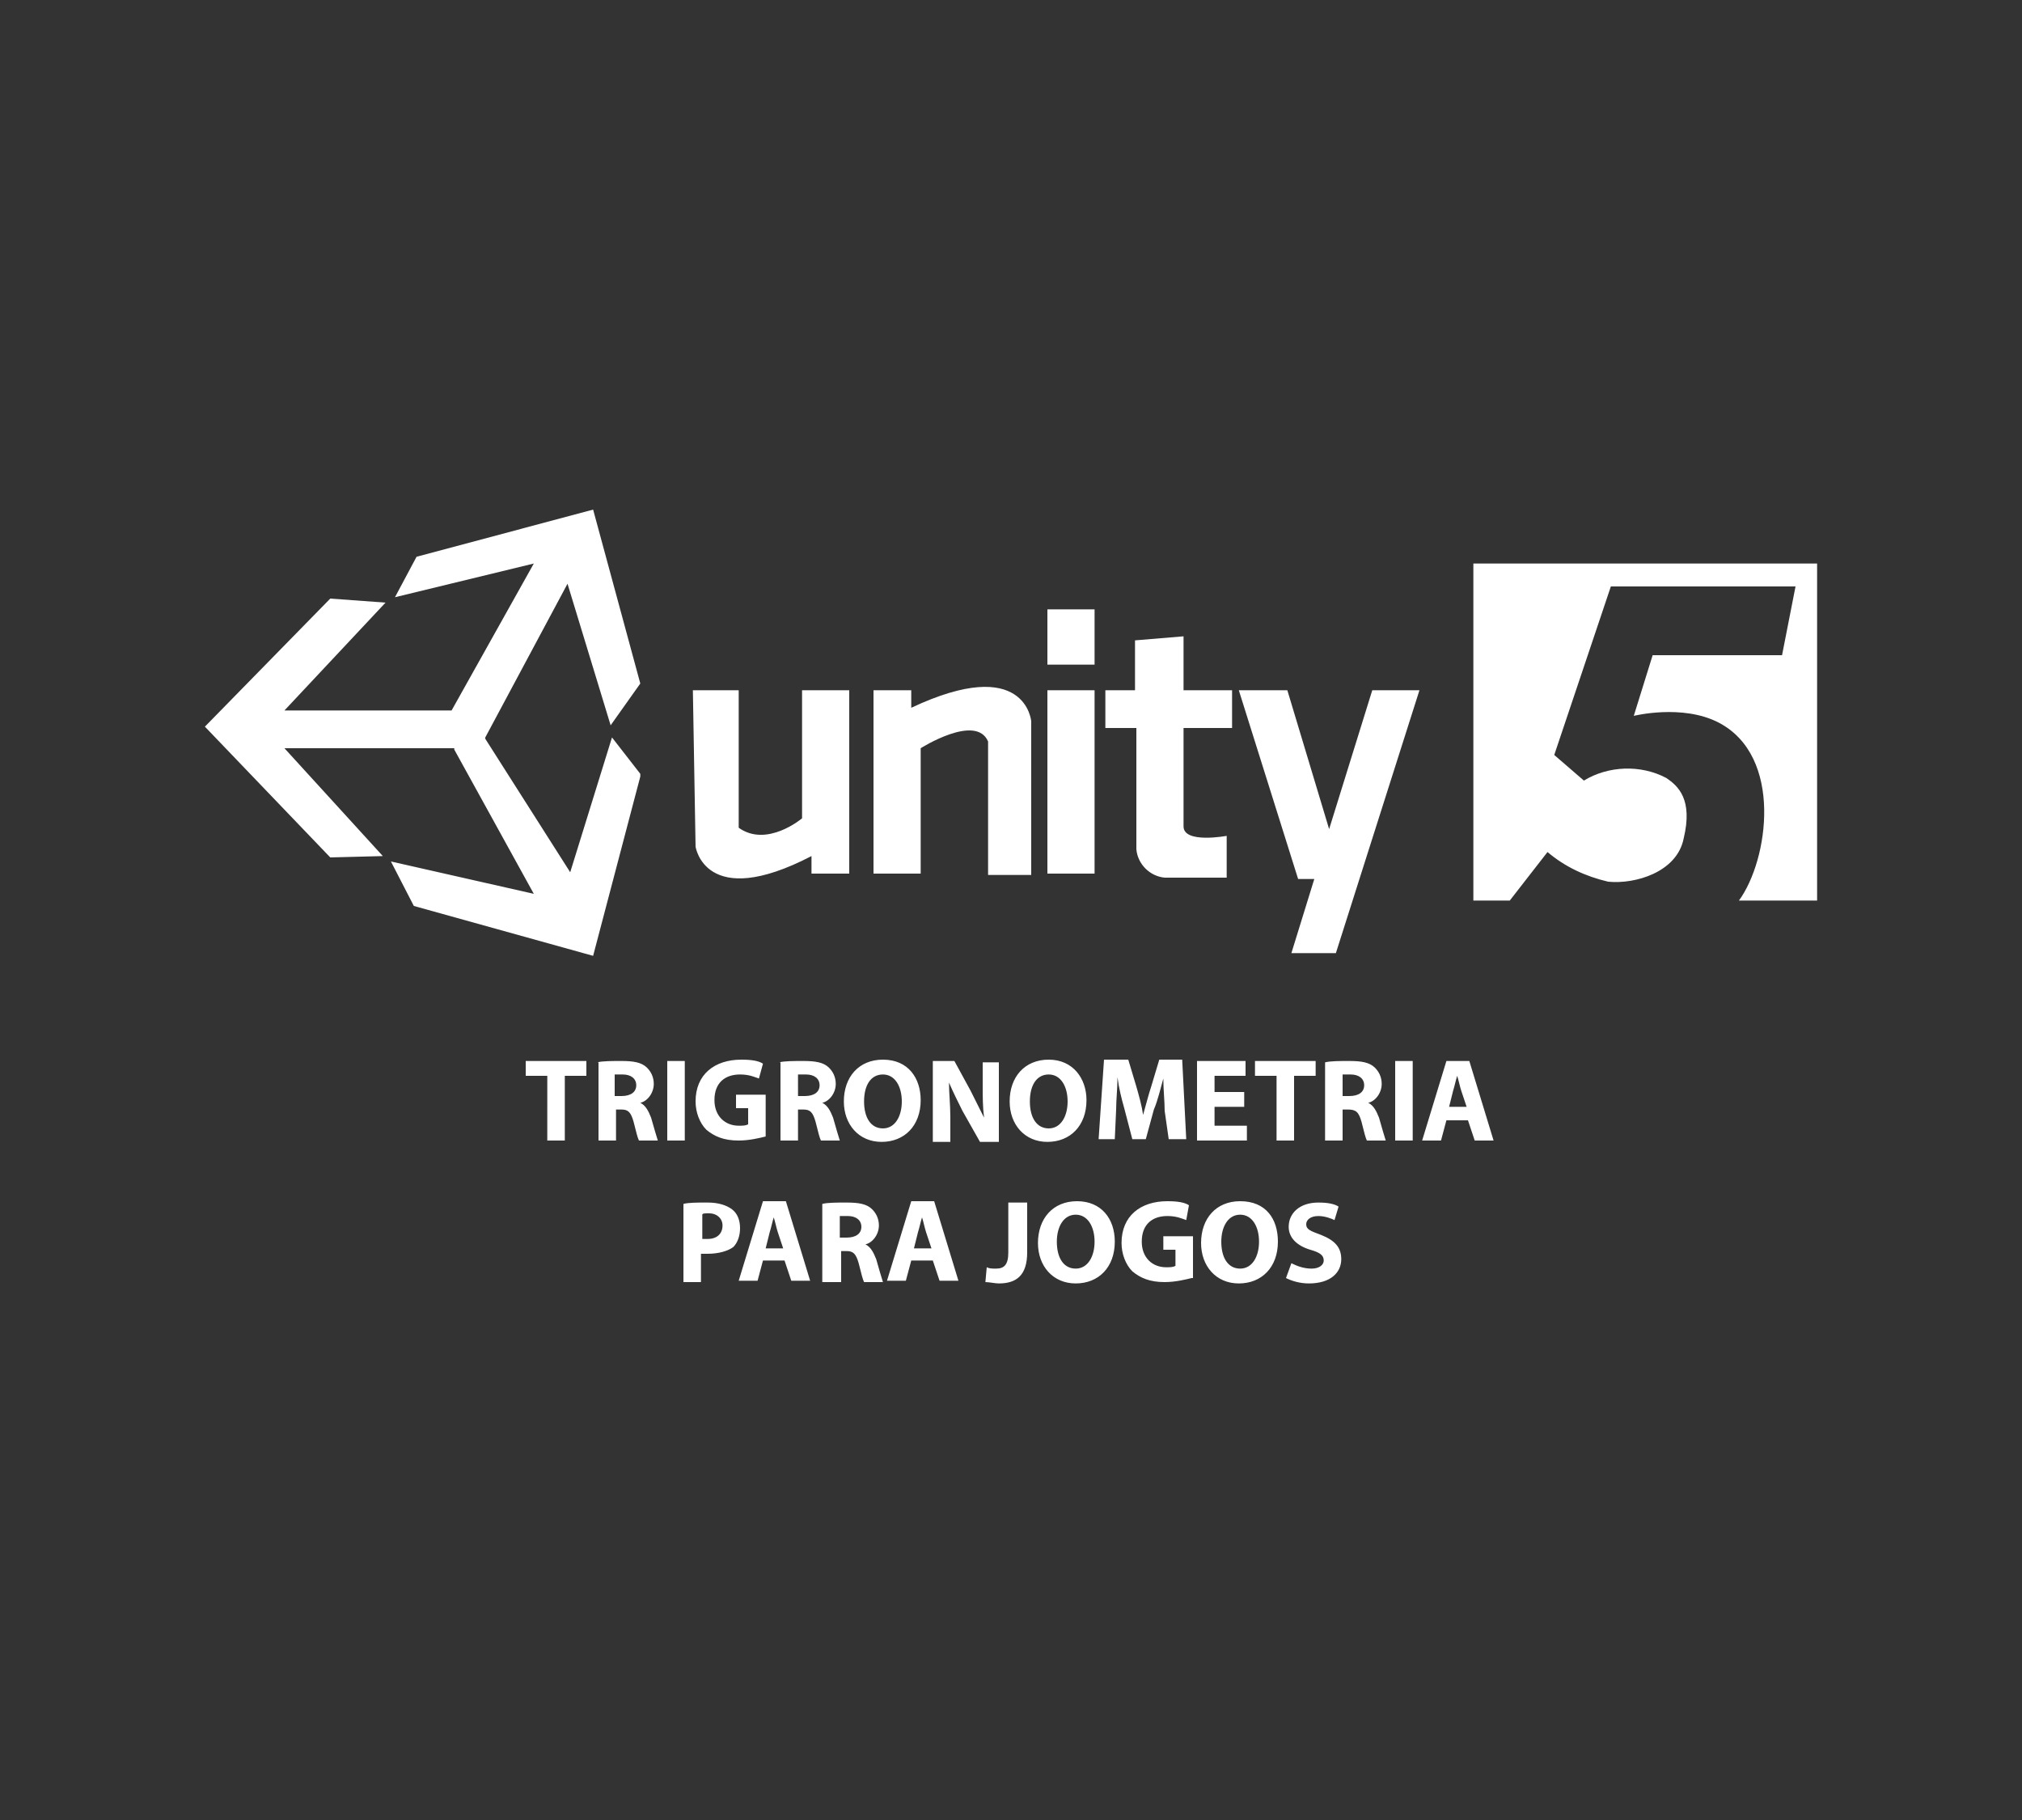 <svg xmlns="http://www.w3.org/2000/svg" xml:space="preserve" id="Camada_1" width="150" height="135" x="0" y="0" viewBox="0 0 150 135"><rect x="0" y="0" width="150" height="135" fill="#333333" stroke="none"/><style>.st0{fill:#fff}</style><title>unity-efeitos-particulas</title><path d="M109.3 41.8v25h2.7l2.8-3.6c1.3 1.1 2.8 1.8 4.5 2.2 2 .2 5.1-.7 5.6-3.2.7-2.9-.4-3.9-1.3-4.5-1.9-1-4.3-.9-6.1.2l-2.2-1.9 4.2-12.5h13.7l-1 5.1h-9.6l-1.4 4.5s3.6-.9 6.3.5c4.8 2.5 3.7 10.2 1.5 13.2h5.8v-25zM47.5 57.6 44 70.9l-13.3-3.7-1.7-3.3 10.6 2.4-5.9-10.7v-.1H21.1l7.3 8-3.9.1-9.3-9.7 9.3-9.5 4.1.3-7.5 8h12.4l6.1-10.9-10.3 2.5 1.6-3L44 37.8l3.5 12.9-2.2 3.1-3.2-10.5L36 54.7v.1l6.3 9.9 3.1-10 2.1 2.7zM51.4 51.2l.2 11.6s.7 4.8 8.6.7v1.3H63V51.2h-3.5v9.5s-2.6 2.2-4.7.7V51.2zM64.8 51.2v13.6h3.5v-9.3s4.1-2.6 5-.5v9.9h3.2V53.5s-.4-5-8.9-1v-1.3zM77.7 45.2h3.5v4.1h-3.5zM77.7 51.2h3.5v13.6h-3.5zM84.2 51.2H82V54h2.3v9c.1 1.1 1 2 2.1 2.1H91V62s-3.2.6-3.2-.7V54h3.6v-2.8h-3.6v-4l-3.6.3zM91.9 51.2l4.4 14h1.2l-1.7 5.5h3.3l6.2-19.5h-3.5l-3.2 10.3-3.1-10.3zM40.6 79.8H39v-1.1h4.5v1.1h-1.6v4.8h-1.3zM44.3 78.8c.4-.1 1.1-.1 1.8-.1.9 0 1.5.1 1.9.5.3.3.5.7.5 1.2 0 .7-.5 1.3-1 1.4.4.2.6.6.8 1.1.2.7.4 1.4.5 1.7h-1.4c-.1-.2-.2-.6-.4-1.4-.2-.7-.4-.9-.9-.9h-.4v2.3h-1.3v-5.8zm1.3 2.5h.5c.7 0 1.1-.3 1.1-.8s-.4-.8-1-.8h-.6zM50.8 78.7v5.9h-1.3v-5.9zM56.8 84.3c-.4.1-1.2.3-2 .3-1.1 0-1.8-.3-2.4-.8-.5-.5-.8-1.3-.8-2.1 0-2 1.4-3.1 3.4-3.1.8 0 1.3.1 1.6.3l-.3 1.1c-.3-.1-.7-.3-1.4-.3-1.1 0-1.9.6-1.9 1.9 0 1.2.8 1.9 1.8 1.9.3 0 .5 0 .7-.1v-1.2h-.9v-1h2.2zM57.8 78.8c.4-.1 1.1-.1 1.8-.1.9 0 1.5.1 1.9.5.3.3.5.7.5 1.2 0 .7-.5 1.3-1 1.4.4.2.6.6.8 1.1.2.7.4 1.4.5 1.7h-1.4c-.1-.2-.2-.6-.4-1.4-.2-.7-.4-.9-.9-.9h-.4v2.3h-1.3v-5.8zm1.4 2.5h.5c.7 0 1.1-.3 1.1-.8s-.4-.8-1-.8h-.6zM68.3 81.6c0 1.9-1.2 3.1-2.9 3.1s-2.8-1.3-2.8-3c0-1.8 1.1-3.1 2.9-3.1 1.9 0 2.8 1.4 2.8 3m-4.2.1c0 1.2.5 2 1.4 2s1.4-.9 1.4-2-.5-2-1.4-2-1.4.8-1.4 2M69.2 84.6v-5.9h1.6l1.2 2.2 1 2c-.1-.8-.1-1.6-.1-2.4v-1.7h1.2v5.9h-1.4l-1.3-2.3c-.3-.6-.7-1.4-1-2.1 0 .8.1 1.6.1 2.6v1.8h-1.3zM80.6 81.6c0 1.9-1.2 3.1-2.9 3.1s-2.8-1.3-2.8-3c0-1.8 1.1-3.1 2.9-3.1s2.8 1.4 2.8 3m-4.2.1c0 1.2.5 2 1.4 2s1.4-.9 1.4-2-.5-2-1.4-2-1.4.8-1.4 2M86.4 82.4c0-.7-.1-1.6-.1-2.4-.2.7-.4 1.6-.7 2.3l-.6 2.2h-1l-.6-2.3c-.2-.7-.4-1.5-.5-2.3 0 .8-.1 1.7-.1 2.4l-.1 2.2h-1.2l.4-5.9h1.8l.6 2c.2.7.4 1.4.5 2.1.2-.7.4-1.5.6-2.1l.6-2h1.7l.3 5.9h-1.3zM92.3 82.1h-2.2v1.4h2.4v1.1h-3.7v-5.9h3.6v1.1h-2.3V81h2.2zM94.7 79.8h-1.6v-1.1h4.5v1.1H96v4.8h-1.3zM98.3 78.8c.4-.1 1.1-.1 1.8-.1.9 0 1.5.1 1.9.5.3.3.5.7.5 1.2 0 .7-.5 1.3-1 1.4.4.2.6.6.8 1.1.2.7.4 1.4.5 1.7h-1.4c-.1-.2-.2-.6-.4-1.4-.2-.7-.4-.9-1-.9h-.4v2.3h-1.3zm1.3 2.5h.5c.7 0 1.1-.3 1.1-.8s-.4-.8-1-.8h-.6zM104.8 78.7v5.9h-1.3v-5.9zM107.3 83.1l-.4 1.5h-1.4l1.8-5.9h1.7l1.8 5.9h-1.4l-.5-1.5zm1.5-1-.4-1.2c-.1-.3-.2-.8-.3-1.1-.1.3-.2.8-.3 1.1l-.3 1.2zM50.7 89.3c.4-.1 1-.1 1.8-.1s1.4.2 1.8.5.6.8.6 1.4-.2 1.1-.5 1.4c-.4.3-1.1.5-1.9.5H52v2.1h-1.3zm1.4 2.6h.4c.7 0 1.1-.4 1.1-1 0-.5-.4-.9-1-.9-.3 0-.5 0-.5.1zM56.6 93.5l-.4 1.5h-1.4l1.8-5.9h1.7l1.8 5.9h-1.4l-.5-1.5zm1.5-.9-.4-1.2c-.1-.3-.2-.8-.3-1.1-.1.3-.2.8-.3 1.1l-.3 1.2zM61 89.3c.4-.1 1.1-.1 1.8-.1.9 0 1.5.1 1.9.5.3.3.5.7.5 1.2 0 .7-.5 1.3-1 1.4.4.2.6.6.8 1.1.2.7.4 1.4.5 1.7h-1.4c-.1-.2-.2-.6-.4-1.4-.2-.7-.4-.9-.9-.9h-.4v2.3H61zm1.3 2.5h.5c.7 0 1.1-.3 1.1-.8s-.4-.8-1-.8h-.6zM67.6 93.5l-.4 1.5h-1.4l1.8-5.9h1.7l1.8 5.9h-1.4l-.5-1.5zm1.5-.9-.4-1.2c-.1-.3-.2-.8-.3-1.1-.1.3-.2.8-.3 1.1l-.3 1.2zM74.9 89.2h1.3v3.7c0 1.7-.8 2.3-2.1 2.3-.3 0-.7-.1-1-.1l.1-1.1c.2.1.4.1.7.1.6 0 .9-.3.9-1.2v-3.7zM82.7 92.1c0 1.9-1.2 3.1-2.9 3.1s-2.8-1.3-2.8-3c0-1.8 1.1-3.1 2.9-3.1s2.8 1.3 2.8 3m-4.3 0c0 1.2.5 2 1.4 2s1.4-.9 1.4-2-.5-2-1.4-2-1.4.9-1.4 2M88.4 94.8c-.4.1-1.2.3-2 .3-1.1 0-1.8-.3-2.4-.8-.5-.5-.8-1.3-.8-2.1 0-2 1.4-3.1 3.4-3.1.8 0 1.3.1 1.6.3l-.2 1.1c-.3-.1-.7-.3-1.4-.3-1.1 0-1.9.6-1.9 1.9 0 1.2.8 1.9 1.8 1.9.3 0 .5 0 .7-.1v-1.2h-.9v-1h2.2v3.1zM94.8 92.1c0 1.9-1.2 3.1-2.9 3.1s-2.8-1.3-2.8-3c0-1.8 1.1-3.1 2.9-3.1 1.9 0 2.8 1.3 2.8 3m-4.2 0c0 1.2.5 2 1.4 2s1.4-.9 1.4-2-.5-2-1.4-2-1.4.9-1.4 2M95.8 93.7c.4.2.9.4 1.5.4s.9-.3.9-.6c0-.4-.3-.6-1-.8-1-.3-1.6-.9-1.6-1.7 0-1 .8-1.8 2.2-1.8q1.05 0 1.5.3l-.3 1c-.2-.1-.7-.3-1.2-.3-.6 0-.9.3-.9.6 0 .4.3.5 1.1.8 1 .4 1.5.9 1.5 1.8 0 1-.8 1.8-2.4 1.8-.7 0-1.3-.2-1.7-.4z" class="st0"/></svg>